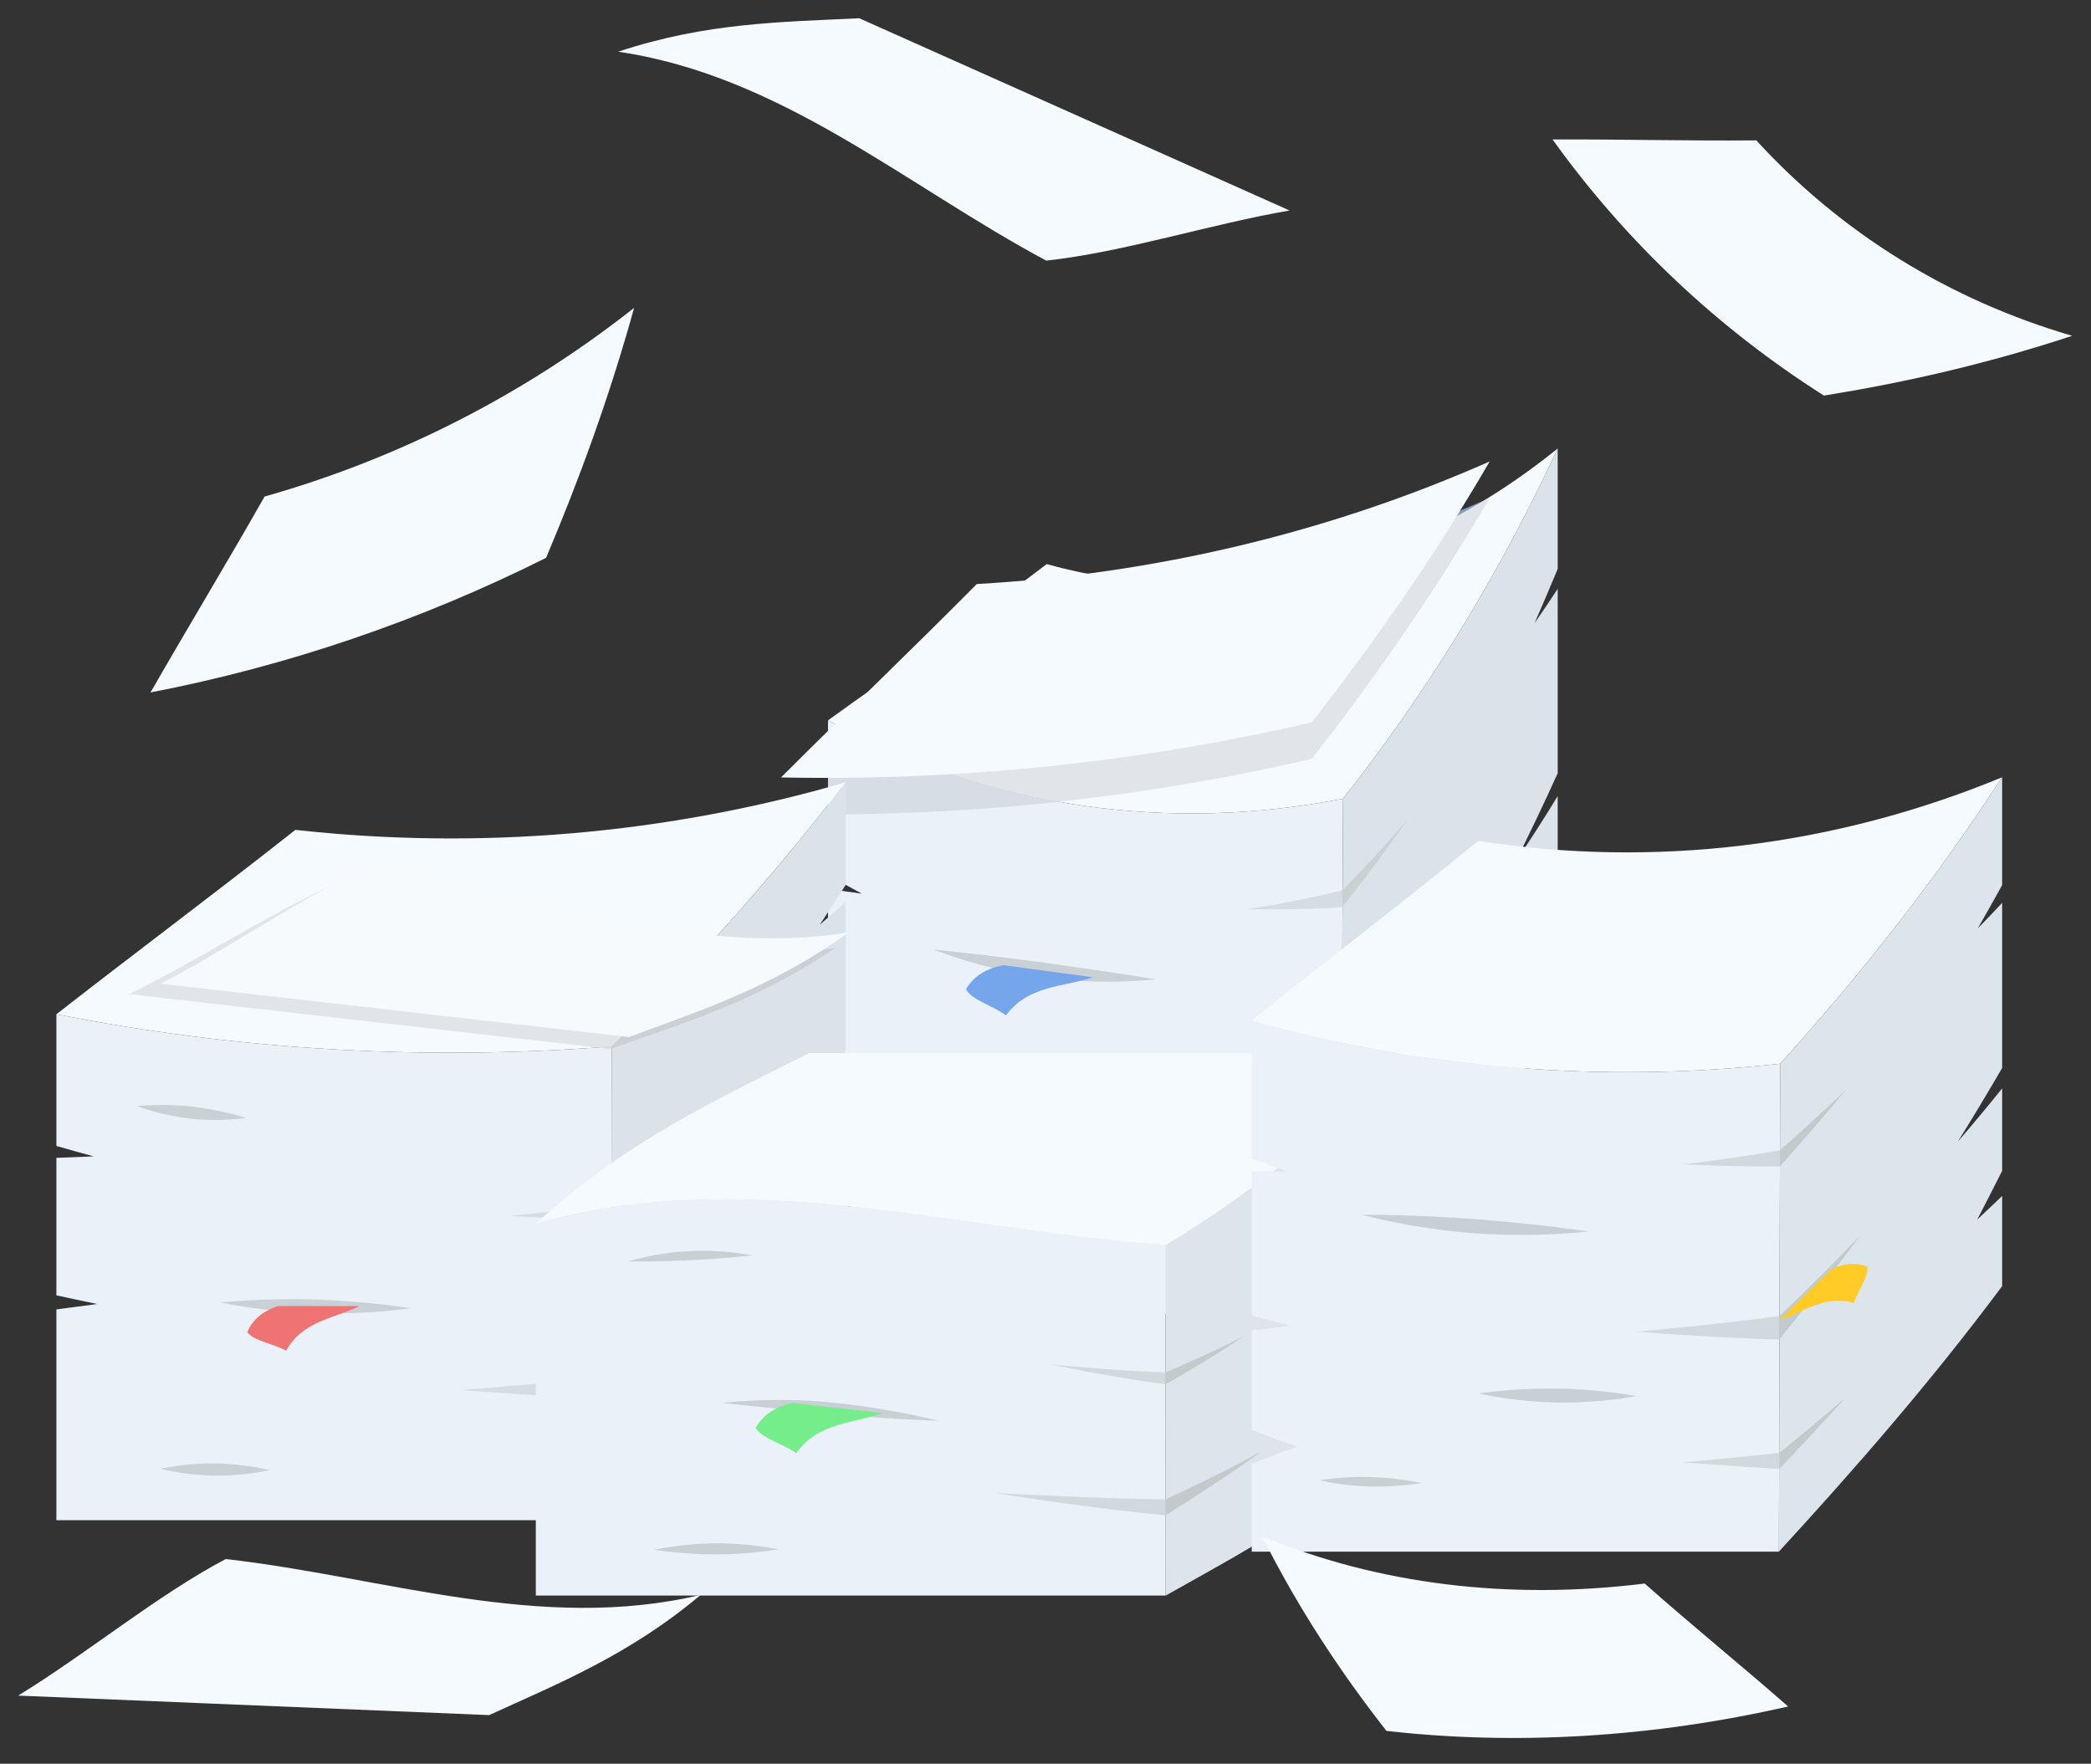 <svg width="115" height="97" xmlns="http://www.w3.org/2000/svg" xmlns:xlink="http://www.w3.org/1999/xlink" overflow="hidden"><rect width="100%" height="100%" fill="#333333" stroke="none"/><defs><clipPath id="clip0"><rect x="750" y="220" width="115" height="97"/></clipPath><clipPath id="clip1"><rect x="751" y="221" width="113" height="95"/></clipPath><clipPath id="clip2"><rect x="751" y="221" width="113" height="95"/></clipPath><clipPath id="clip3"><rect x="751" y="221" width="113" height="95"/></clipPath></defs><g clip-path="url(#clip0)" transform="translate(-750 -220)"><g clip-path="url(#clip1)"><g clip-path="url(#clip2)"><g clip-path="url(#clip3)"><path d="M57.896 64.438C61.794 61.603 65.791 59.003 69.909 55.846 79.348 58.44 89.24 56.556 97.986 49.487 94.244 57.517 90.228 63.611 86.193 68.746 76.712 70.596 66.903 69.345 57.896 64.438" fill="#F5FAFF" transform="matrix(1.001 0 0 1 737.585 195.179)"/><path d="M57.896 64.438C57.896 67.268 57.896 70.098 57.896 72.928 58.513 73.292 59.133 73.638 59.756 73.969 59.134 73.887 58.514 73.796 57.896 73.696 57.896 76.65 57.896 79.604 57.896 82.559 58.579 82.839 59.264 83.106 59.952 83.359 59.265 83.399 58.58 83.434 57.896 83.466 57.896 85.507 57.896 87.547 57.896 89.587 58.702 89.977 59.51 90.348 60.319 90.703 59.511 91.007 58.704 91.32 57.896 91.642 57.896 93.447 57.896 95.252 57.896 97.058 67.283 97.058 76.671 97.058 86.058 97.058 86.103 87.622 86.147 78.184 86.193 68.746 76.712 70.596 66.903 69.345 57.896 64.438" fill="#EAF1F9" transform="matrix(1.001 0 0 1 737.585 195.179)"/><path d="M86.193 68.746C86.147 78.184 86.103 87.622 86.058 97.058 90.053 92.336 94.089 87.234 97.986 80.748 97.986 78.9 97.986 77.053 97.986 75.206 97.55 75.761 97.112 76.303 96.671 76.83 97.112 75.8 97.551 74.746 97.986 73.665 97.986 71.977 97.986 70.289 97.986 68.601 97.217 69.87 96.439 71.079 95.655 72.237 96.44 70.676 97.218 69.049 97.986 67.345 97.986 63.966 97.986 60.586 97.986 57.206 97.565 57.851 97.142 58.478 96.716 59.087 97.143 58.12 97.566 57.128 97.986 56.109 97.986 53.902 97.986 51.694 97.986 49.487 94.244 57.517 90.228 63.611 86.193 68.746" fill="#DAE3EA" transform="matrix(1.001 0 0 1 737.585 195.179)"/><path d="M86.168 73.774C83.659 74.425 80.97 74.812 80.971 74.809 80.971 74.813 83.657 74.899 86.164 74.705 86.165 74.395 86.167 74.084 86.168 73.774" fill="#D5DDE2" transform="matrix(1.001 0 0 1 737.585 195.179)"/><path d="M86.122 83.388C83.369 83.933 78.448 84.467 78.449 84.44 78.449 84.468 83.367 84.805 86.115 84.748 86.118 84.294 86.12 83.841 86.122 83.388" fill="#D5DDE2" transform="matrix(1.001 0 0 1 737.585 195.179)"/><path d="M86.168 73.774C87.357 72.562 88.543 71.282 89.723 69.914 88.542 71.602 87.354 73.192 86.164 74.705 86.165 74.395 86.167 74.084 86.168 73.774" fill="#C9D1D3" transform="matrix(1.001 0 0 1 737.585 195.179)"/><path d="M86.122 83.388C87.571 81.827 89.019 80.185 90.46 78.423 89.017 80.657 87.566 82.748 86.115 84.748 86.118 84.294 86.12 83.841 86.122 83.388" fill="#C9D1D3" transform="matrix(1.001 0 0 1 737.585 195.179)"/><path d="M86.096 91.331C83.602 91.657 80.948 91.928 80.948 91.928 80.948 91.929 83.602 92.131 86.092 92.262 86.093 91.952 86.095 91.641 86.096 91.331" fill="#D5DDE2" transform="matrix(1.001 0 0 1 737.585 195.179)"/><path d="M86.096 91.331C87.278 90.267 88.46 89.167 89.639 88.013 88.458 89.487 87.275 90.896 86.092 92.262 86.093 91.952 86.095 91.641 86.096 91.331" fill="#C9D1D3" transform="matrix(1.001 0 0 1 737.585 195.179)"/><path d="M63.745 77.054C67.743 78.018 71.809 78.546 75.884 78.681" fill="#DAE3EA" transform="matrix(1.001 0 0 1 737.585 195.179)"/><path d="M75.884 78.681C75.885 78.675 73.144 79.028 69.788 78.589 66.43 78.165 63.745 77.054 63.745 77.054 63.745 77.045 66.425 77.311 69.784 77.767 73.142 78.23 75.886 78.675 75.884 78.681" fill="#C9D1D7" transform="matrix(1.001 0 0 1 737.585 195.179)"/><path d="M70.017 87.888C72.822 88.066 75.635 88.147 78.447 88.136" fill="#DAE3EA" transform="matrix(1.001 0 0 1 737.585 195.179)"/><path d="M78.447 88.136C78.447 88.135 76.558 88.55 74.23 88.484 71.902 88.423 70.017 87.889 70.017 87.888 70.017 87.886 71.898 87.609 74.228 87.681 76.558 87.754 78.448 88.135 78.447 88.136" fill="#C9D1D7" transform="matrix(1.001 0 0 1 737.585 195.179)"/><path d="M61.505 92.769C63.32 92.876 65.137 92.963 66.957 93.033" fill="#DAE3EA" transform="matrix(1.001 0 0 1 737.585 195.179)"/><path d="M66.957 93.033C66.957 93.031 65.736 93.263 64.231 93.197 62.725 93.131 61.505 92.769 61.505 92.769 61.505 92.767 62.722 92.553 64.228 92.633 65.733 92.712 66.957 93.034 66.957 93.033" fill="#C9D1D7" transform="matrix(1.001 0 0 1 737.585 195.179)"/><path d="M80.444 56.854C85.074 55.752 89.594 54.245 93.941 52.344 89.591 54.992 85.034 56.47 80.444 56.854" fill="#7EA2BE" transform="matrix(1.001 0 0 1 737.585 195.179)"/><path d="M70.564 68.915C66.85 68.25 63.181 67.066 59.623 65.33 61.764 63.23 63.916 61.126 66.071 58.949 70.928 58.676 75.742 57.974 80.444 56.854 85.034 56.47 89.591 54.992 93.941 52.344 94.044 52.298 94.147 52.253 94.249 52.208 91.162 57.523 87.857 62.212 84.478 66.555 79.905 67.615 75.252 68.404 70.564 68.915" fill="#E1E5EA" transform="matrix(1.001 0 0 1 737.585 195.179)"/><path d="M58.861 69.606C58.861 69.019 58.861 68.433 58.861 67.848 58.54 68.265 58.218 68.678 57.896 69.087 58.218 68.678 58.54 68.265 58.861 67.848 58.54 67.941 58.218 68.032 57.896 68.122L57.896 67.026C58.471 66.46 59.047 65.895 59.623 65.33 63.181 67.066 66.85 68.25 70.564 68.915 66.678 69.337 62.77 69.569 58.861 69.606" fill="#D7DDE5" transform="matrix(1.001 0 0 1 737.585 195.179)"/><path d="M55.315 67.577C58.862 64.026 62.464 60.584 66.071 56.94 75.821 56.392 85.4 54.116 94.249 50.199 91.162 55.515 87.857 60.204 84.478 64.546 74.969 66.751 65.116 67.782 55.315 67.577" fill="#F5FAFF" transform="matrix(1.001 0 0 1 737.585 195.179)"/><path d="M15.501 80.601C19.84 77.21 24.212 73.95 28.631 70.461 38.739 71.58 49.013 70.709 58.861 67.848 54.646 73.323 50.332 78.05 46.009 82.371 35.821 83.173 25.512 82.583 15.501 80.601" fill="#F5FAFF" transform="matrix(1.001 0 0 1 737.585 195.179)"/><path d="M15.501 80.601C15.501 83.016 15.501 85.43 15.501 87.844 16.182 88.042 16.865 88.233 17.548 88.418 16.865 88.448 16.182 88.475 15.501 88.499 15.501 91.019 15.501 93.54 15.501 96.06 16.249 96.225 16.998 96.384 17.747 96.538 16.998 96.639 16.249 96.736 15.501 96.834 15.501 100.699 15.501 104.563 15.501 108.428 25.654 108.428 35.807 108.428 45.96 108.428 45.976 99.743 45.993 91.057 46.009 82.371 35.821 83.173 25.512 82.583 15.501 80.601" fill="#EAF1F9" transform="matrix(1.001 0 0 1 737.585 195.179)"/><path d="M46.009 82.371C45.993 91.057 45.976 99.743 45.96 108.428 50.268 104.086 54.59 99.572 58.861 94.515 58.861 91.061 58.861 87.607 58.861 84.153 58.391 84.532 57.92 84.906 57.448 85.273 57.92 84.552 58.391 83.821 58.861 83.082 58.861 80.199 58.861 77.316 58.861 74.433 58.39 74.854 57.918 75.269 57.445 75.676 57.919 74.96 58.391 74.233 58.861 73.497 58.861 71.614 58.861 69.731 58.861 67.848 54.646 73.323 50.332 78.05 46.009 82.371" fill="#DAE3EA" transform="matrix(1.001 0 0 1 737.585 195.179)"/><path d="M45.992 91.066C43.295 91.416 40.422 91.691 40.422 91.69 40.422 91.691 43.294 91.861 45.991 91.923 45.991 91.637 45.992 91.352 45.992 91.066" fill="#D5DDE2" transform="matrix(1.001 0 0 1 737.585 195.179)"/><path d="M45.974 100.546C43.008 100.84 37.726 101.275 37.726 101.268 37.727 101.276 43.007 101.658 45.971 101.797 45.972 101.38 45.973 100.963 45.974 100.546" fill="#D5DDE2" transform="matrix(1.001 0 0 1 737.585 195.179)"/><path d="M45.992 91.066C47.267 90.064 48.541 89.037 49.812 87.977 48.54 89.327 47.266 90.639 45.991 91.923 45.991 91.637 45.992 91.352 45.992 91.066" fill="#C9D1D3" transform="matrix(1.001 0 0 1 737.585 195.179)"/><path d="M45.974 100.546C47.53 99.201 49.087 97.828 50.641 96.412 49.086 98.253 47.528 100.042 45.971 101.797 45.972 101.38 45.973 100.963 45.974 100.546" fill="#C9D1D3" transform="matrix(1.001 0 0 1 737.585 195.179)"/><path d="M24.513 96.454C27.989 96.634 31.474 96.739 34.961 96.77" fill="#DAE3EA" transform="matrix(1.001 0 0 1 737.585 195.179)"/><path d="M34.961 96.77C34.961 96.769 32.619 97.129 29.734 97.044 26.848 96.963 24.513 96.454 24.513 96.454 24.513 96.452 26.846 96.201 29.732 96.291 32.618 96.383 34.961 96.769 34.961 96.77" fill="#C9D1D7" transform="matrix(1.001 0 0 1 737.585 195.179)"/><path d="M19.935 85.656C21.922 85.916 23.916 86.131 25.915 86.302" fill="#DAE3EA" transform="matrix(1.001 0 0 1 737.585 195.179)"/><path d="M25.915 86.302C25.916 86.3 24.573 86.526 22.921 86.351 21.27 86.178 19.935 85.656 19.935 85.656 19.935 85.655 21.268 85.493 22.92 85.675 24.571 85.857 25.916 86.302 25.915 86.302" fill="#C9D1D7" transform="matrix(1.001 0 0 1 737.585 195.179)"/><path d="M21.23 105.6C23.226 105.631 25.223 105.655 27.22 105.673" fill="#DAE3EA" transform="matrix(1.001 0 0 1 737.585 195.179)"/><path d="M27.22 105.673C27.22 105.673 25.88 105.995 24.225 105.977 22.571 105.961 21.23 105.601 21.23 105.6 21.23 105.6 22.569 105.281 24.224 105.305 25.878 105.329 27.22 105.674 27.22 105.673" fill="#C9D1D7" transform="matrix(1.001 0 0 1 737.585 195.179)"/><path d="M41.842 92.117C46.842 87.537 51.843 85.284 56.843 82.741 68.264 82.741 79.685 82.741 91.106 82.741 86.22 86.021 81.333 90.439 76.446 93.291 64.911 92.465 53.377 88.865 41.842 92.117" fill="#F5FAFF" transform="matrix(1.001 0 0 1 737.585 195.179)"/><path d="M41.842 92.117C41.842 93.891 41.842 95.666 41.842 97.441 42.624 97.257 43.406 97.109 44.188 96.996 43.406 97.27 42.624 97.578 41.842 97.922 41.842 99.775 41.842 101.627 41.842 103.48 42.697 103.316 43.552 103.192 44.407 103.104 43.552 103.389 42.697 103.704 41.842 104.049 41.842 106.891 41.842 109.731 41.842 112.572 53.377 112.572 64.913 112.572 76.448 112.572 76.448 107 76.447 100.573 76.446 93.291 64.911 92.465 53.377 88.865 41.842 92.117" fill="#EAF1F9" transform="matrix(1.001 0 0 1 737.585 195.179)"/><path d="M76.446 93.291C76.447 100.573 76.448 107 76.448 112.572 81.334 109.823 86.221 107.254 91.106 102.344 91.106 99.806 91.106 97.267 91.106 94.728 90.565 95.117 90.024 95.492 89.483 95.852 90.024 95.226 90.565 94.587 91.106 93.94 91.106 91.821 91.106 89.701 91.106 87.582 90.562 87.904 90.017 88.228 89.473 88.549 90.017 87.989 90.562 87.434 91.106 86.894 91.106 85.509 91.106 84.125 91.106 82.741 86.22 86.021 81.333 90.439 76.446 93.291" fill="#DCE5EC" transform="matrix(1.001 0 0 1 737.585 195.179)"/><path d="M76.446 100.295C73.39 100.203 70.14 99.852 70.14 99.858 70.14 99.853 73.39 100.554 76.446 100.955 76.446 100.736 76.446 100.516 76.446 100.295" fill="#D1D9DE" transform="matrix(1.001 0 0 1 737.585 195.179)"/><path d="M76.446 107.281C73.081 107.26 67.092 106.929 67.092 106.938 67.092 106.943 73.081 107.88 76.446 108.152 76.446 107.864 76.446 107.573 76.446 107.281" fill="#D1D9DE" transform="matrix(1.001 0 0 1 737.585 195.179)"/><path d="M76.446 100.295C77.889 99.692 79.331 99.031 80.775 98.285 79.331 99.259 77.889 100.138 76.446 100.955 76.446 100.736 76.446 100.516 76.446 100.295" fill="#C2CACC" transform="matrix(1.001 0 0 1 737.585 195.179)"/><path d="M76.446 107.281C78.21 106.461 79.973 105.606 81.737 104.622 79.973 105.909 78.21 107.045 76.446 108.152 76.446 107.864 76.446 107.573 76.446 107.281" fill="#C2CACC" transform="matrix(1.001 0 0 1 737.585 195.179)"/><path d="M52.11 101.978C56.06 101.967 60.01 102.421 63.959 102.957" fill="#DCE5EC" transform="matrix(1.001 0 0 1 737.585 195.179)"/><path d="M63.959 102.957C63.959 102.963 61.307 102.874 58.035 102.577 54.763 102.273 52.11 101.975 52.11 101.978 52.11 101.975 54.763 101.629 58.035 101.947 61.307 102.26 63.959 102.968 63.959 102.957" fill="#C8D0D6" transform="matrix(1.001 0 0 1 737.585 195.179)"/><path d="M46.922 94.194C49.191 93.871 51.46 93.787 53.729 93.858" fill="#DCE5EC" transform="matrix(1.001 0 0 1 737.585 195.179)"/><path d="M53.729 93.858C53.729 93.862 52.205 94.043 50.325 94.131 48.446 94.213 46.922 94.195 46.922 94.194 46.922 94.194 48.446 93.708 50.325 93.626 52.205 93.54 53.729 93.862 53.729 93.858" fill="#C8D0D6" transform="matrix(1.001 0 0 1 737.585 195.179)"/><path d="M48.357 110.053C50.625 109.992 52.894 109.99 55.163 110.027" fill="#DCE5EC" transform="matrix(1.001 0 0 1 737.585 195.179)"/><path d="M55.163 110.027C55.163 110.027 53.64 110.304 51.76 110.31 49.88 110.312 48.357 110.053 48.357 110.053 48.357 110.055 49.88 109.704 51.76 109.697 53.64 109.692 55.163 110.028 55.163 110.027" fill="#C8D0D6" transform="matrix(1.001 0 0 1 737.585 195.179)"/><path d="M81.176 80.953C85.272 77.641 89.416 74.507 93.626 71.067 103.264 72.566 113.138 71.399 122.406 67.567 118.439 73.669 114.33 78.767 110.209 83.322 100.505 84.397 90.628 83.606 81.176 80.953" fill="#F5FAFF" transform="matrix(1.001 0 0 1 737.585 195.179)"/><path d="M81.176 80.953C81.176 83.486 81.176 86.02 81.176 88.554 81.82 88.79 82.467 89.018 83.114 89.238 82.467 89.243 81.82 89.244 81.176 89.242 81.176 91.887 81.176 94.532 81.176 97.177 81.885 97.369 82.595 97.554 83.306 97.732 82.596 97.819 81.885 97.904 81.176 97.989 81.176 99.817 81.176 101.643 81.176 103.47 82.009 103.783 82.842 104.086 83.677 104.381 82.843 104.685 82.01 104.995 81.176 105.309 81.176 106.926 81.176 108.542 81.176 110.158 90.83 110.158 100.484 110.158 110.138 110.158 110.162 101.213 110.186 92.268 110.209 83.322 100.505 84.397 90.628 83.606 81.176 80.953" fill="#EAF1F9" transform="matrix(1.001 0 0 1 737.585 195.179)"/><path d="M110.209 83.322C110.186 92.268 110.161 101.213 110.138 110.158 114.238 105.685 118.357 100.985 122.406 95.555 122.406 93.902 122.406 92.247 122.406 90.594 121.951 91.034 121.494 91.467 121.037 91.892 121.494 91.013 121.951 90.12 122.406 89.214 122.406 87.703 122.406 86.192 122.406 84.681 121.6 85.684 120.789 86.657 119.975 87.603 120.789 86.29 121.601 84.943 122.406 83.556 122.406 80.53 122.406 77.505 122.406 74.478 121.962 74.953 121.516 75.42 121.069 75.877 121.516 75.096 121.962 74.303 122.406 73.496 122.406 71.52 122.406 69.543 122.406 67.567 118.439 73.669 114.33 78.767 110.209 83.322" fill="#DCE5EC" transform="matrix(1.001 0 0 1 737.585 195.179)"/><path d="M110.196 88.087C107.626 88.54 104.883 88.855 104.884 88.852 104.884 88.856 107.626 88.996 110.194 88.97 110.195 88.676 110.195 88.382 110.196 88.087" fill="#D1D9DE" transform="matrix(1.001 0 0 1 737.585 195.179)"/><path d="M110.172 97.2C107.348 97.596 102.31 98.073 102.311 98.057 102.311 98.073 107.347 98.435 110.169 98.489 110.169 98.059 110.171 97.629 110.172 97.2" fill="#D1D9DE" transform="matrix(1.001 0 0 1 737.585 195.179)"/><path d="M110.196 88.087C111.412 87.014 112.625 85.902 113.836 84.743 112.625 86.202 111.41 87.607 110.194 88.97 110.195 88.676 110.196 88.381 110.196 88.087" fill="#C2CACC" transform="matrix(1.001 0 0 1 737.585 195.179)"/><path d="M110.172 97.2C111.655 95.774 113.138 94.302 114.617 92.765 113.136 94.742 111.652 96.641 110.169 98.489 110.169 98.059 110.171 97.629 110.172 97.2" fill="#C2CACC" transform="matrix(1.001 0 0 1 737.585 195.179)"/><path d="M110.164 104.729C107.603 104.998 104.877 105.246 104.878 105.245 104.878 105.247 107.602 105.454 110.162 105.612 110.163 105.318 110.164 105.023 110.164 104.729" fill="#D1D9DE" transform="matrix(1.001 0 0 1 737.585 195.179)"/><path d="M110.164 104.729C111.375 103.739 112.588 102.729 113.797 101.688 112.586 103.028 111.373 104.332 110.162 105.612 110.163 105.318 110.164 105.023 110.164 104.729" fill="#C2CACC" transform="matrix(1.001 0 0 1 737.585 195.179)"/><path d="M87.24 91.63C91.363 92.163 95.523 92.469 99.688 92.546" fill="#DCE5EC" transform="matrix(1.001 0 0 1 737.585 195.179)"/><path d="M99.688 92.546C99.689 92.543 96.889 92.898 93.45 92.649 90.009 92.407 87.239 91.63 87.24 91.63 87.24 91.625 90.007 91.611 93.447 91.87 96.888 92.132 99.689 92.543 99.688 92.546" fill="#C8D0D6" transform="matrix(1.001 0 0 1 737.585 195.179)"/><path d="M93.663 101.46C96.542 101.56 99.426 101.608 102.31 101.601" fill="#DCE5EC" transform="matrix(1.001 0 0 1 737.585 195.179)"/><path d="M102.31 101.601C102.31 101.601 100.373 101.993 97.985 101.955 95.597 101.92 93.663 101.46 93.663 101.46 93.663 101.458 95.595 101.145 97.984 101.187 100.373 101.228 102.31 101.6 102.31 101.601" fill="#C8D0D6" transform="matrix(1.001 0 0 1 737.585 195.179)"/><path d="M84.896 106.233C86.764 106.29 88.634 106.339 90.505 106.379" fill="#DCE5EC" transform="matrix(1.001 0 0 1 737.585 195.179)"/><path d="M90.505 106.379C90.505 106.378 89.25 106.611 87.7 106.575 86.151 106.538 84.896 106.233 84.896 106.233 84.896 106.231 86.149 106.007 87.699 106.051 89.247 106.095 90.505 106.379 90.505 106.379" fill="#C8D0D6" transform="matrix(1.001 0 0 1 737.585 195.179)"/><path d="M20.671 62.904C22.731 59.314 24.852 55.807 26.94 52.129 34.292 50.046 41.197 46.532 47.242 41.752 45.858 46.756 44.193 51.267 42.407 55.499 35.543 58.941 28.201 61.449 20.671 62.904" fill="#F5FAFF" transform="matrix(1.001 0 0 1 737.585 195.179)"/><path d="M46.366 27.665C51.23 26.048 55.375 26.036 59.611 25.824 67.492 29.348 75.373 32.872 83.254 36.397 78.87 37.153 74.134 38.693 69.883 39.154 62.178 35.024 55.329 28.98 46.366 27.665" fill="#F5FAFF" transform="matrix(1.001 0 0 1 737.585 195.179)"/><path d="M97.704 32.491C101.413 32.474 105.071 32.576 108.899 32.541 113.534 37.607 119.475 41.313 126.255 43.289 121.389 44.895 116.887 45.887 112.616 46.577 106.809 42.893 101.729 38.111 97.704 32.491" fill="#F5FAFF" transform="matrix(1.001 0 0 1 737.585 195.179)"/><path d="M50.901 112.534C46.981 115.836 43.134 117.381 39.278 119.146 30.652 118.788 22.026 118.43 13.401 118.073 17.194 115.748 21.023 112.564 24.803 110.563 33.489 111.548 42.088 114.628 50.901 112.534" fill="#F5FAFF" transform="matrix(1.001 0 0 1 737.585 195.179)"/><path d="M110.648 118.671C108.065 116.407 105.417 114.262 102.766 111.91 95.337 112.835 88.116 111.964 81.737 109.304 83.82 113.445 86.154 116.912 88.577 120.014 95.683 120.821 103.19 120.375 110.648 118.671" fill="#F5FAFF" transform="matrix(1.001 0 0 1 737.585 195.179)"/><path d="M45.233 82.429C36.656 81.452 28.079 80.475 19.502 79.497 23.544 77.524 27.68 74.718 31.686 73.058 38.16 74.245 44.51 76.526 51.051 77.117 49.375 78.943 47.693 80.688 46.009 82.371 45.751 82.391 45.491 82.411 45.233 82.429" fill="#E1E5EA" transform="matrix(1.001 0 0 1 737.585 195.179)"/><path d="M45.921 82.507C45.692 82.482 45.462 82.456 45.233 82.429 45.491 82.411 45.751 82.391 46.009 82.371 46.009 82.406 46.009 82.441 46.009 82.477 45.98 82.487 45.95 82.498 45.921 82.507" fill="#D7DDE5" transform="matrix(1.001 0 0 1 737.585 195.179)"/><path d="M46.009 82.477C46.009 82.441 46.009 82.406 46.009 82.371 47.693 80.688 49.375 78.943 51.051 77.117 52.066 77.209 53.085 77.26 54.11 77.26 55.486 77.26 56.871 77.168 58.27 76.959 54.063 79.853 50.047 81.067 46.009 82.477" fill="#C9D1D7" transform="matrix(1.001 0 0 1 737.585 195.179)"/><path d="M59.031 76.097C54.884 79.109 50.936 80.372 46.963 81.855 38.385 80.877 29.807 79.9 21.23 78.922 25.18 76.877 29.229 73.977 33.143 72.253 41.735 73.861 50.09 77.552 59.031 76.097" fill="#F7FAFC" transform="matrix(1.001 0 0 1 737.585 195.179)"/><path d="M27.654 96.651C26.915 96.913 26.307 97.323 25.989 98.082 26.346 98.581 27.451 98.715 28.125 99.105 29.013 97.474 30.751 97.341 32.151 96.651L27.654 96.651" fill="#EF7373" transform="matrix(1.001 0 0 1 737.585 195.179)"/><path d="M55.936 101.978C55.09 102.174 54.369 102.551 53.925 103.346 54.257 103.94 55.458 104.225 56.152 104.738 57.331 103.05 59.261 103.119 60.888 102.533L55.936 101.978" fill="#74ED8A" transform="matrix(1.001 0 0 1 737.585 195.179)"/><path d="M67.517 77.901C66.667 78.079 65.938 78.44 65.476 79.226 65.795 79.826 66.989 80.137 67.672 80.665 68.887 79.004 70.816 79.116 72.455 78.566L67.517 77.901" fill="#75A5EA" transform="matrix(1.001 0 0 1 737.585 195.179)"/><path d="M113.037 94.618C113.674 94.324 114.321 94.207 114.998 94.493 115.081 95.037 114.457 95.814 114.268 96.485 112.68 95.994 111.485 96.996 110.156 97.429L113.037 94.618" fill="#FFCB27" transform="matrix(1.001 0 0 1 737.585 195.179)"/></g></g></g></g></svg>